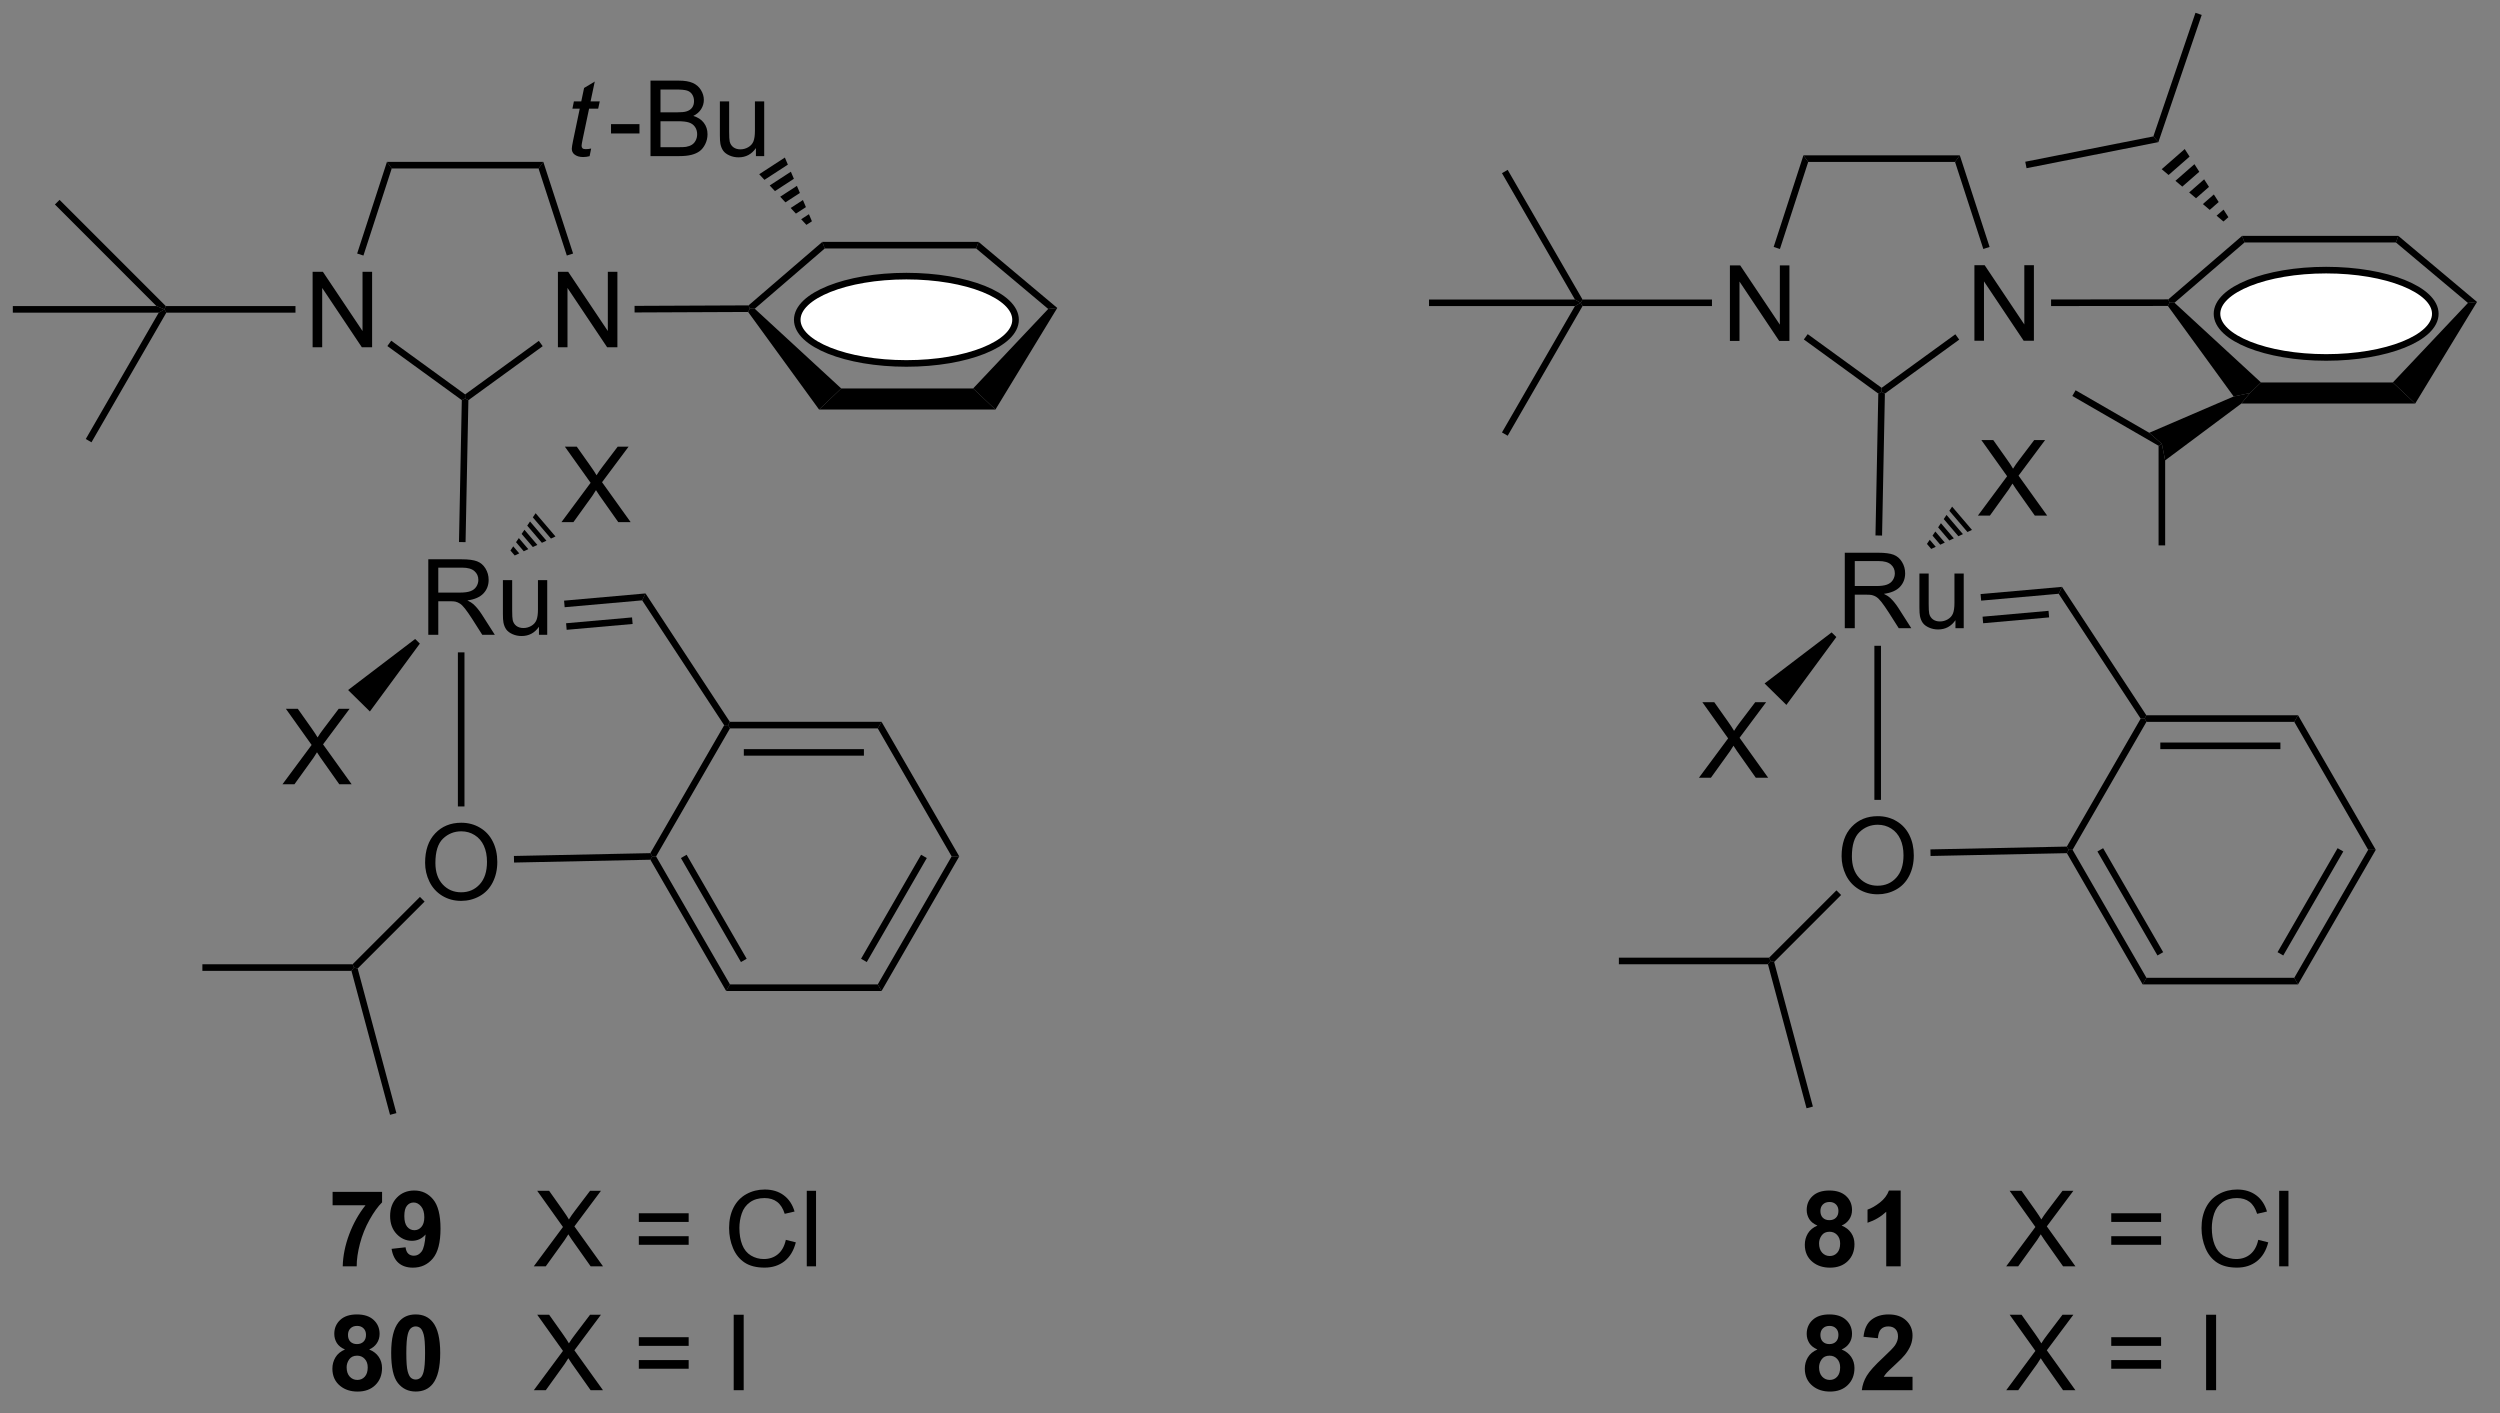 <?xml version="1.0" encoding="UTF-8"?>
<!DOCTYPE svg PUBLIC '-//W3C//DTD SVG 1.0//EN'
          'http://www.w3.org/TR/2001/REC-SVG-20010904/DTD/svg10.dtd'>
<svg stroke-dasharray="none" shape-rendering="auto" xmlns="http://www.w3.org/2000/svg" font-family="'Dialog'" text-rendering="auto" width="260" fill-opacity="1" color-interpolation="auto" color-rendering="auto" preserveAspectRatio="xMidYMid meet" font-size="12px" viewBox="0 0 260 147" fill="black" xmlns:xlink="http://www.w3.org/1999/xlink" stroke="black" image-rendering="auto" stroke-miterlimit="10" stroke-linecap="square" stroke-linejoin="miter" font-style="normal" stroke-width="1" height="147" stroke-dashoffset="0" font-weight="normal" stroke-opacity="1"
><rect x="0" y="0" width="260" height="147" fill="#808080" stroke="none"/><!--Generated by the Batik Graphics2D SVG Generator--><defs id="genericDefs"
  /><g
  ><defs id="defs1"
    ><clipPath clipPathUnits="userSpaceOnUse" id="clipPath1"
      ><path d="M0.646 0.646 L194.918 0.646 L194.918 110.227 L0.646 110.227 L0.646 0.646 Z"
      /></clipPath
      ><clipPath clipPathUnits="userSpaceOnUse" id="clipPath2"
      ><path d="M-1.347 3.998 L-1.347 110.532 L187.523 110.532 L187.523 3.998 Z"
      /></clipPath
    ></defs
    ><g transform="scale(1.333,1.333) translate(-0.646,-0.646) matrix(1.029,0,0,1.029,2.031,-3.466)"
    ><path d="M129.817 29.844 L129.817 24.117 L130.596 24.117 L133.604 28.612 L133.604 24.117 L134.33 24.117 L134.33 29.844 L133.552 29.844 L130.544 25.344 L130.544 29.844 L129.817 29.844 Z" stroke="none" clip-path="url(#clipPath2)"
    /></g
    ><g transform="matrix(1.371,0,0,1.371,1.848,-5.483)"
    ><path d="M148.425 29.844 L148.425 24.117 L149.203 24.117 L152.211 28.612 L152.211 24.117 L152.938 24.117 L152.938 29.844 L152.159 29.844 L149.151 25.344 L149.151 29.844 L148.425 29.844 Z" stroke="none" clip-path="url(#clipPath2)"
    /></g
    ><g transform="matrix(1.371,0,0,1.371,1.848,-5.483)"
    ><path d="M147.318 15.782 L146.955 16.282 L135.818 16.282 L135.455 15.782 Z" stroke="none" clip-path="url(#clipPath2)"
    /></g
    ><g transform="matrix(1.371,0,0,1.371,1.848,-5.483)"
    ><path d="M135.455 15.782 L135.818 16.282 L133.672 22.887 L133.197 22.732 Z" stroke="none" clip-path="url(#clipPath2)"
    /></g
    ><g transform="matrix(1.371,0,0,1.371,1.848,-5.483)"
    ><path d="M135.486 29.75 L135.78 29.346 L141.387 33.419 L141.387 33.728 L141.134 33.854 Z" stroke="none" clip-path="url(#clipPath2)"
    /></g
    ><g transform="matrix(1.371,0,0,1.371,1.848,-5.483)"
    ><path d="M141.634 33.858 L141.387 33.728 L141.387 33.419 L146.978 29.357 L147.272 29.762 Z" stroke="none" clip-path="url(#clipPath2)"
    /></g
    ><g transform="matrix(1.371,0,0,1.371,1.848,-5.483)"
    ><path d="M149.577 22.732 L149.101 22.887 L146.955 16.282 L147.318 15.782 Z" stroke="none" clip-path="url(#clipPath2)"
    /></g
    ><g transform="matrix(1.371,0,0,1.371,1.848,-5.483)"
    ><path d="M128.517 26.719 L128.517 27.219 L118.698 27.219 L118.553 26.969 L118.698 26.719 Z" stroke="none" clip-path="url(#clipPath2)"
    /></g
    ><g transform="matrix(1.371,0,0,1.371,1.848,-5.483)"
    ><path d="M138.592 51.654 L138.592 45.928 L141.131 45.928 Q141.897 45.928 142.296 46.081 Q142.694 46.235 142.931 46.626 Q143.171 47.016 143.171 47.49 Q143.171 48.099 142.775 48.519 Q142.381 48.935 141.556 49.047 Q141.858 49.193 142.014 49.334 Q142.345 49.639 142.642 50.094 L143.639 51.654 L142.686 51.654 L141.928 50.462 Q141.595 49.946 141.379 49.672 Q141.165 49.399 140.996 49.29 Q140.827 49.18 140.65 49.139 Q140.522 49.11 140.228 49.11 L139.35 49.11 L139.35 51.654 L138.592 51.654 ZM139.35 48.454 L140.978 48.454 Q141.499 48.454 141.79 48.347 Q142.085 48.24 142.236 48.003 Q142.389 47.766 142.389 47.49 Q142.389 47.084 142.092 46.824 Q141.798 46.56 141.163 46.56 L139.35 46.56 L139.35 48.454 ZM146.987 51.654 L146.987 51.045 Q146.503 51.748 145.669 51.748 Q145.302 51.748 144.984 51.607 Q144.667 51.467 144.51 51.253 Q144.357 51.04 144.294 50.732 Q144.253 50.524 144.253 50.076 L144.253 47.506 L144.956 47.506 L144.956 49.805 Q144.956 50.357 144.997 50.547 Q145.065 50.826 145.279 50.985 Q145.495 51.141 145.81 51.141 Q146.128 51.141 146.404 50.98 Q146.682 50.818 146.797 50.54 Q146.911 50.258 146.911 49.727 L146.911 47.506 L147.614 47.506 L147.614 51.654 L146.987 51.654 Z" stroke="none" clip-path="url(#clipPath2)"
    /></g
    ><g transform="matrix(1.371,0,0,1.371,1.848,-5.483)"
    ><path d="M127.529 62.995 L129.743 60.01 L127.789 57.268 L128.693 57.268 L129.732 58.737 Q130.055 59.192 130.193 59.44 Q130.383 59.127 130.646 58.786 L131.797 57.268 L132.623 57.268 L130.61 59.966 L132.779 62.995 L131.841 62.995 L130.399 60.95 Q130.279 60.776 130.149 60.567 Q129.959 60.88 129.875 60.997 L128.438 62.995 L127.529 62.995 Z" stroke="none" clip-path="url(#clipPath2)"
    /></g
    ><g transform="matrix(1.371,0,0,1.371,1.848,-5.483)"
    ><path d="M137.595 51.972 L137.952 52.323 L134.162 57.472 L132.508 55.845 Z" stroke="none" clip-path="url(#clipPath2)"
    /></g
    ><g transform="matrix(1.371,0,0,1.371,1.848,-5.483)"
    ><path d="M148.692 43.109 L150.906 40.125 L148.953 37.383 L149.856 37.383 L150.895 38.851 Q151.218 39.307 151.356 39.554 Q151.546 39.242 151.809 38.901 L152.96 37.383 L153.786 37.383 L151.773 40.081 L153.942 43.109 L153.005 43.109 L151.562 41.065 Q151.442 40.89 151.312 40.682 Q151.122 40.995 151.038 41.112 L149.601 43.109 L148.692 43.109 Z" stroke="none" clip-path="url(#clipPath2)"
    /></g
    ><g transform="matrix(1.371,0,0,1.371,1.848,-5.483)"
    ><path d="M146.734 42.431 L146.522 42.746 L147.897 44.356 L148.24 44.196 L146.734 42.431 ZM146.31 43.06 L146.097 43.374 L147.21 44.677 L147.554 44.517 L146.31 43.06 ZM145.885 43.688 L145.673 44.002 L146.523 44.998 L146.866 44.837 L145.885 43.688 ZM145.461 44.317 L145.248 44.631 L145.836 45.319 L146.179 45.158 L145.461 44.317 ZM145.036 44.945 L144.824 45.259 L145.149 45.639 L145.492 45.479 L145.036 44.945 Z" stroke="none" clip-path="url(#clipPath2)"
    /></g
    ><g transform="matrix(1.371,0,0,1.371,1.848,-5.483)"
    ><path d="M148.937 49.562 L148.892 49.064 L155.07 48.517 L154.817 49.041 ZM149.088 51.277 L154.092 50.833 L154.048 50.335 L149.044 50.779 Z" stroke="none" clip-path="url(#clipPath2)"
    /></g
    ><g transform="matrix(1.371,0,0,1.371,1.848,-5.483)"
    ><path d="M138.35 68.95 Q138.35 67.523 139.116 66.719 Q139.881 65.911 141.092 65.911 Q141.884 65.911 142.519 66.291 Q143.157 66.669 143.491 67.346 Q143.827 68.023 143.827 68.883 Q143.827 69.755 143.475 70.442 Q143.124 71.13 142.478 71.484 Q141.835 71.838 141.087 71.838 Q140.28 71.838 139.642 71.448 Q139.006 71.055 138.678 70.38 Q138.35 69.703 138.35 68.95 ZM139.131 68.961 Q139.131 69.997 139.686 70.594 Q140.244 71.187 141.085 71.187 Q141.939 71.187 142.491 70.586 Q143.046 69.984 143.046 68.88 Q143.046 68.18 142.809 67.659 Q142.572 67.138 142.116 66.851 Q141.663 66.562 141.095 66.562 Q140.29 66.562 139.71 67.117 Q139.131 67.669 139.131 68.961 Z" stroke="none" clip-path="url(#clipPath2)"
    /></g
    ><g transform="matrix(1.371,0,0,1.371,1.848,-5.483)"
    ><path d="M137.959 71.539 L138.313 71.892 L133.234 76.971 L132.955 76.896 L132.852 76.646 Z" stroke="none" clip-path="url(#clipPath2)"
    /></g
    ><g transform="matrix(1.371,0,0,1.371,1.848,-5.483)"
    ><path d="M145.098 68.932 L145.087 68.432 L155.436 68.218 L155.582 68.465 L155.439 68.718 Z" stroke="none" clip-path="url(#clipPath2)"
    /></g
    ><g transform="matrix(1.371,0,0,1.371,1.848,-5.483)"
    ><path d="M155.439 68.718 L155.582 68.465 L155.871 68.465 L161.476 78.174 L161.188 78.674 ZM157.756 68.59 L162.311 76.479 L162.744 76.229 L158.189 68.34 Z" stroke="none" clip-path="url(#clipPath2)"
    /></g
    ><g transform="matrix(1.371,0,0,1.371,1.848,-5.483)"
    ><path d="M161.188 78.674 L161.476 78.174 L172.688 78.174 L172.976 78.674 Z" stroke="none" clip-path="url(#clipPath2)"
    /></g
    ><g transform="matrix(1.371,0,0,1.371,1.848,-5.483)"
    ><path d="M172.976 78.674 L172.688 78.174 L178.293 68.465 L178.871 68.465 ZM171.853 76.479 L176.408 68.59 L175.975 68.34 L171.42 76.229 Z" stroke="none" clip-path="url(#clipPath2)"
    /></g
    ><g transform="matrix(1.371,0,0,1.371,1.848,-5.483)"
    ><path d="M178.871 68.465 L178.293 68.465 L172.688 58.756 L172.976 58.256 Z" stroke="none" clip-path="url(#clipPath2)"
    /></g
    ><g transform="matrix(1.371,0,0,1.371,1.848,-5.483)"
    ><path d="M172.976 58.256 L172.688 58.756 L161.476 58.756 L161.332 58.506 L161.467 58.256 ZM171.637 60.326 L162.527 60.326 L162.527 60.826 L171.637 60.826 Z" stroke="none" clip-path="url(#clipPath2)"
    /></g
    ><g transform="matrix(1.371,0,0,1.371,1.848,-5.483)"
    ><path d="M161.038 58.514 L161.332 58.506 L161.476 58.756 L155.871 68.465 L155.582 68.465 L155.436 68.218 Z" stroke="none" clip-path="url(#clipPath2)"
    /></g
    ><g transform="matrix(1.371,0,0,1.371,1.848,-5.483)"
    ><path d="M154.817 49.041 L155.07 48.517 L161.467 58.256 L161.332 58.506 L161.038 58.514 Z" stroke="none" clip-path="url(#clipPath2)"
    /></g
    ><g transform="matrix(1.371,0,0,1.371,1.848,-5.483)"
    ><path d="M140.837 52.987 L141.337 52.987 L141.337 64.675 L140.837 64.675 Z" stroke="none" clip-path="url(#clipPath2)"
    /></g
    ><g transform="matrix(1.371,0,0,1.371,1.848,-5.483)"
    ><path d="M132.852 76.646 L132.955 76.896 L132.764 77.146 L121.455 77.146 L121.455 76.646 Z" stroke="none" clip-path="url(#clipPath2)"
    /></g
    ><g transform="matrix(1.371,0,0,1.371,1.848,-5.483)"
    ><path d="M132.764 77.146 L132.955 76.896 L133.234 76.971 L136.173 87.94 L135.69 88.069 Z" stroke="none" clip-path="url(#clipPath2)"
    /></g
    ><g transform="matrix(1.371,0,0,1.371,1.848,-5.483)"
    ><path d="M141.42 44.627 L140.92 44.617 L141.134 33.854 L141.387 33.728 L141.634 33.858 Z" stroke="none" clip-path="url(#clipPath2)"
    /></g
    ><g transform="matrix(1.371,0,0,1.371,1.848,-5.483)"
    ><path d="M23.882 95.428 L23.882 94.41 L27.635 94.41 L27.635 95.207 Q27.171 95.662 26.689 96.519 Q26.21 97.373 25.957 98.337 Q25.705 99.3 25.71 100.058 L24.65 100.058 Q24.679 98.871 25.14 97.636 Q25.603 96.402 26.377 95.428 L23.882 95.428 ZM28.355 98.733 L29.417 98.615 Q29.456 98.941 29.62 99.097 Q29.784 99.254 30.052 99.254 Q30.394 99.254 30.631 98.941 Q30.87 98.629 30.935 97.644 Q30.521 98.123 29.901 98.123 Q29.224 98.123 28.735 97.603 Q28.245 97.082 28.245 96.246 Q28.245 95.373 28.761 94.842 Q29.279 94.308 30.081 94.308 Q30.951 94.308 31.508 94.983 Q32.068 95.654 32.068 97.199 Q32.068 98.769 31.485 99.464 Q30.904 100.16 29.972 100.16 Q29.3 100.16 28.886 99.803 Q28.472 99.444 28.355 98.733 ZM30.839 96.334 Q30.839 95.803 30.594 95.511 Q30.349 95.217 30.029 95.217 Q29.724 95.217 29.524 95.459 Q29.323 95.699 29.323 96.246 Q29.323 96.8 29.542 97.061 Q29.761 97.319 30.089 97.319 Q30.404 97.319 30.62 97.069 Q30.839 96.819 30.839 96.334 Z" stroke="none" clip-path="url(#clipPath2)"
    /></g
    ><g transform="matrix(1.371,0,0,1.371,1.848,-5.483)"
    ><path d="M39.144 100.058 L41.357 97.074 L39.404 94.332 L40.308 94.332 L41.347 95.8 Q41.67 96.256 41.808 96.504 Q41.998 96.191 42.261 95.85 L43.412 94.332 L44.237 94.332 L42.224 97.029 L44.394 100.058 L43.456 100.058 L42.014 98.014 Q41.894 97.839 41.764 97.631 Q41.573 97.944 41.49 98.061 L40.053 100.058 L39.144 100.058 ZM50.892 96.691 L47.111 96.691 L47.111 96.035 L50.892 96.035 L50.892 96.691 ZM50.892 98.428 L47.111 98.428 L47.111 97.772 L50.892 97.772 L50.892 98.428 ZM58.264 98.05 L59.021 98.24 Q58.784 99.175 58.164 99.668 Q57.545 100.157 56.651 100.157 Q55.724 100.157 55.144 99.779 Q54.566 99.402 54.261 98.688 Q53.959 97.972 53.959 97.152 Q53.959 96.256 54.3 95.592 Q54.644 94.925 55.274 94.579 Q55.904 94.233 56.662 94.233 Q57.521 94.233 58.107 94.67 Q58.693 95.108 58.925 95.902 L58.178 96.076 Q57.98 95.451 57.599 95.168 Q57.222 94.881 56.646 94.881 Q55.987 94.881 55.542 95.199 Q55.099 95.514 54.92 96.048 Q54.74 96.582 54.74 97.147 Q54.74 97.879 54.954 98.423 Q55.167 98.967 55.615 99.238 Q56.066 99.506 56.589 99.506 Q57.224 99.506 57.664 99.139 Q58.107 98.772 58.264 98.05 ZM59.851 100.058 L59.851 94.332 L60.554 94.332 L60.554 100.058 L59.851 100.058 Z" stroke="none" clip-path="url(#clipPath2)"
    /></g
    ><g transform="matrix(1.371,0,0,1.371,1.848,-5.483)"
    ><path d="M24.822 106.367 Q24.398 106.187 24.202 105.875 Q24.01 105.56 24.01 105.185 Q24.01 104.544 24.457 104.127 Q24.905 103.708 25.728 103.708 Q26.546 103.708 26.997 104.127 Q27.447 104.544 27.447 105.185 Q27.447 105.583 27.239 105.893 Q27.033 106.203 26.658 106.367 Q27.135 106.56 27.382 106.927 Q27.632 107.294 27.632 107.773 Q27.632 108.568 27.124 109.065 Q26.619 109.56 25.78 109.56 Q24.999 109.56 24.478 109.148 Q23.866 108.664 23.866 107.82 Q23.866 107.357 24.096 106.969 Q24.327 106.578 24.822 106.367 ZM25.049 105.263 Q25.049 105.591 25.233 105.776 Q25.421 105.958 25.728 105.958 Q26.041 105.958 26.228 105.773 Q26.416 105.586 26.416 105.258 Q26.416 104.95 26.231 104.766 Q26.046 104.578 25.741 104.578 Q25.424 104.578 25.236 104.766 Q25.049 104.953 25.049 105.263 ZM24.947 107.716 Q24.947 108.169 25.179 108.424 Q25.413 108.677 25.76 108.677 Q26.101 108.677 26.322 108.432 Q26.546 108.187 26.546 107.726 Q26.546 107.325 26.319 107.081 Q26.093 106.836 25.744 106.836 Q25.343 106.836 25.145 107.114 Q24.947 107.391 24.947 107.716 ZM30.185 103.708 Q31.019 103.708 31.487 104.302 Q32.045 105.005 32.045 106.633 Q32.045 108.258 31.482 108.969 Q31.019 109.557 30.185 109.557 Q29.349 109.557 28.836 108.914 Q28.326 108.271 28.326 106.622 Q28.326 105.005 28.889 104.294 Q29.355 103.708 30.185 103.708 ZM30.185 104.617 Q29.987 104.617 29.831 104.745 Q29.675 104.872 29.589 105.2 Q29.474 105.625 29.474 106.633 Q29.474 107.641 29.576 108.018 Q29.677 108.396 29.831 108.521 Q29.987 108.646 30.185 108.646 Q30.386 108.646 30.542 108.518 Q30.698 108.391 30.784 108.062 Q30.896 107.641 30.896 106.633 Q30.896 105.625 30.795 105.25 Q30.693 104.872 30.54 104.745 Q30.386 104.617 30.185 104.617 Z" stroke="none" clip-path="url(#clipPath2)"
    /></g
    ><g transform="matrix(1.371,0,0,1.371,1.848,-5.483)"
    ><path d="M39.144 109.458 L41.357 106.474 L39.404 103.732 L40.308 103.732 L41.347 105.2 Q41.67 105.656 41.808 105.903 Q41.998 105.591 42.261 105.25 L43.412 103.732 L44.237 103.732 L42.224 106.43 L44.394 109.458 L43.456 109.458 L42.014 107.414 Q41.894 107.239 41.764 107.031 Q41.573 107.344 41.49 107.461 L40.053 109.458 L39.144 109.458 ZM50.892 106.091 L47.111 106.091 L47.111 105.435 L50.892 105.435 L50.892 106.091 ZM50.892 107.828 L47.111 107.828 L47.111 107.172 L50.892 107.172 L50.892 107.828 ZM54.308 109.458 L54.308 103.732 L55.066 103.732 L55.066 109.458 L54.308 109.458 Z" stroke="none" clip-path="url(#clipPath2)"
    /></g
    ><g transform="matrix(1.371,0,0,1.371,1.848,-5.483)"
    ><path d="M22.366 30.342 L22.366 24.616 L23.145 24.616 L26.152 29.11 L26.152 24.616 L26.879 24.616 L26.879 30.342 L26.101 30.342 L23.093 25.842 L23.093 30.342 L22.366 30.342 Z" stroke="none" clip-path="url(#clipPath2)"
    /></g
    ><g transform="matrix(1.371,0,0,1.371,1.848,-5.483)"
    ><path d="M40.974 30.342 L40.974 24.616 L41.752 24.616 L44.76 29.11 L44.76 24.616 L45.486 24.616 L45.486 30.342 L44.708 30.342 L41.7 25.842 L41.7 30.342 L40.974 30.342 Z" stroke="none" clip-path="url(#clipPath2)"
    /></g
    ><g transform="matrix(1.371,0,0,1.371,1.848,-5.483)"
    ><path d="M39.867 16.28 L39.504 16.78 L28.367 16.78 L28.004 16.28 Z" stroke="none" clip-path="url(#clipPath2)"
    /></g
    ><g transform="matrix(1.371,0,0,1.371,1.848,-5.483)"
    ><path d="M28.004 16.28 L28.367 16.78 L26.221 23.385 L25.745 23.231 Z" stroke="none" clip-path="url(#clipPath2)"
    /></g
    ><g transform="matrix(1.371,0,0,1.371,1.848,-5.483)"
    ><path d="M28.035 30.249 L28.329 29.844 L33.935 33.918 L33.935 34.227 L33.683 34.352 Z" stroke="none" clip-path="url(#clipPath2)"
    /></g
    ><g transform="matrix(1.371,0,0,1.371,1.848,-5.483)"
    ><path d="M34.183 34.356 L33.935 34.227 L33.935 33.918 L39.526 29.856 L39.82 30.26 Z" stroke="none" clip-path="url(#clipPath2)"
    /></g
    ><g transform="matrix(1.371,0,0,1.371,1.848,-5.483)"
    ><path d="M42.125 23.231 L41.65 23.385 L39.504 16.78 L39.867 16.28 Z" stroke="none" clip-path="url(#clipPath2)"
    /></g
    ><g transform="matrix(1.371,0,0,1.371,1.848,-5.483)"
    ><path d="M31.141 52.153 L31.141 46.426 L33.68 46.426 Q34.446 46.426 34.844 46.58 Q35.243 46.733 35.48 47.124 Q35.719 47.514 35.719 47.988 Q35.719 48.598 35.323 49.017 Q34.93 49.434 34.105 49.546 Q34.407 49.692 34.563 49.832 Q34.894 50.137 35.191 50.593 L36.188 52.153 L35.235 52.153 L34.477 50.96 Q34.144 50.444 33.928 50.171 Q33.714 49.897 33.545 49.788 Q33.376 49.678 33.198 49.637 Q33.071 49.608 32.776 49.608 L31.899 49.608 L31.899 52.153 L31.141 52.153 ZM31.899 48.952 L33.526 48.952 Q34.047 48.952 34.339 48.845 Q34.633 48.738 34.784 48.502 Q34.938 48.264 34.938 47.988 Q34.938 47.582 34.641 47.322 Q34.347 47.059 33.711 47.059 L31.899 47.059 L31.899 48.952 ZM39.536 52.153 L39.536 51.543 Q39.051 52.246 38.218 52.246 Q37.851 52.246 37.533 52.106 Q37.215 51.965 37.059 51.752 Q36.905 51.538 36.843 51.231 Q36.801 51.022 36.801 50.574 L36.801 48.004 L37.504 48.004 L37.504 50.303 Q37.504 50.856 37.546 51.046 Q37.614 51.324 37.827 51.483 Q38.044 51.639 38.359 51.639 Q38.676 51.639 38.952 51.478 Q39.231 51.317 39.346 51.038 Q39.46 50.757 39.46 50.225 L39.46 48.004 L40.163 48.004 L40.163 52.153 L39.536 52.153 Z" stroke="none" clip-path="url(#clipPath2)"
    /></g
    ><g transform="matrix(1.371,0,0,1.371,1.848,-5.483)"
    ><path d="M20.078 63.493 L22.291 60.508 L20.338 57.766 L21.242 57.766 L22.281 59.235 Q22.604 59.691 22.742 59.938 Q22.932 59.626 23.195 59.285 L24.346 57.766 L25.171 57.766 L23.158 60.464 L25.328 63.493 L24.39 63.493 L22.948 61.449 Q22.828 61.274 22.698 61.066 Q22.507 61.378 22.424 61.495 L20.986 63.493 L20.078 63.493 Z" stroke="none" clip-path="url(#clipPath2)"
    /></g
    ><g transform="matrix(1.371,0,0,1.371,1.848,-5.483)"
    ><path d="M30.144 52.47 L30.5 52.821 L26.711 57.97 L25.057 56.343 Z" stroke="none" clip-path="url(#clipPath2)"
    /></g
    ><g transform="matrix(1.371,0,0,1.371,1.848,-5.483)"
    ><path d="M41.241 43.607 L43.454 40.623 L41.501 37.881 L42.405 37.881 L43.444 39.35 Q43.767 39.805 43.905 40.053 Q44.095 39.74 44.358 39.399 L45.509 37.881 L46.335 37.881 L44.322 40.579 L46.491 43.607 L45.553 43.607 L44.111 41.563 Q43.991 41.389 43.861 41.18 Q43.67 41.493 43.587 41.61 L42.15 43.607 L41.241 43.607 Z" stroke="none" clip-path="url(#clipPath2)"
    /></g
    ><g transform="matrix(1.371,0,0,1.371,1.848,-5.483)"
    ><path d="M39.283 42.93 L39.07 43.244 L40.446 44.854 L40.789 44.694 L39.283 42.93 ZM38.858 43.558 L38.646 43.872 L39.759 45.175 L40.102 45.015 L38.858 43.558 ZM38.434 44.187 L38.221 44.501 L39.072 45.496 L39.415 45.336 L38.434 44.187 ZM38.009 44.815 L37.797 45.129 L38.384 45.817 L38.728 45.657 L38.009 44.815 ZM37.585 45.443 L37.373 45.758 L37.697 46.138 L38.041 45.977 L37.585 45.443 Z" stroke="none" clip-path="url(#clipPath2)"
    /></g
    ><g transform="matrix(1.371,0,0,1.371,1.848,-5.483)"
    ><path d="M41.485 50.061 L41.441 49.563 L47.619 49.015 L47.365 49.54 ZM41.637 51.775 L46.641 51.332 L46.597 50.834 L41.593 51.277 Z" stroke="none" clip-path="url(#clipPath2)"
    /></g
    ><g transform="matrix(1.371,0,0,1.371,1.848,-5.483)"
    ><path d="M30.899 69.449 Q30.899 68.022 31.665 67.217 Q32.43 66.41 33.641 66.41 Q34.433 66.41 35.068 66.79 Q35.706 67.168 36.039 67.845 Q36.376 68.522 36.376 69.381 Q36.376 70.253 36.024 70.941 Q35.672 71.628 35.026 71.983 Q34.383 72.337 33.636 72.337 Q32.829 72.337 32.191 71.946 Q31.555 71.553 31.227 70.878 Q30.899 70.201 30.899 69.449 ZM31.68 69.459 Q31.68 70.496 32.235 71.092 Q32.792 71.686 33.633 71.686 Q34.487 71.686 35.039 71.084 Q35.594 70.483 35.594 69.378 Q35.594 68.678 35.357 68.157 Q35.12 67.636 34.664 67.35 Q34.211 67.061 33.644 67.061 Q32.839 67.061 32.258 67.615 Q31.68 68.168 31.68 69.459 Z" stroke="none" clip-path="url(#clipPath2)"
    /></g
    ><g transform="matrix(1.371,0,0,1.371,1.848,-5.483)"
    ><path d="M30.508 72.037 L30.861 72.391 L25.783 77.469 L25.504 77.394 L25.401 77.144 Z" stroke="none" clip-path="url(#clipPath2)"
    /></g
    ><g transform="matrix(1.371,0,0,1.371,1.848,-5.483)"
    ><path d="M37.646 69.43 L37.636 68.93 L47.985 68.716 L48.131 68.963 L47.988 69.216 Z" stroke="none" clip-path="url(#clipPath2)"
    /></g
    ><g transform="matrix(1.371,0,0,1.371,1.848,-5.483)"
    ><path d="M47.988 69.216 L48.131 68.963 L48.419 68.963 L54.025 78.673 L53.736 79.173 ZM50.304 69.088 L54.859 76.978 L55.292 76.728 L50.737 68.838 Z" stroke="none" clip-path="url(#clipPath2)"
    /></g
    ><g transform="matrix(1.371,0,0,1.371,1.848,-5.483)"
    ><path d="M53.736 79.173 L54.025 78.673 L65.236 78.673 L65.525 79.173 Z" stroke="none" clip-path="url(#clipPath2)"
    /></g
    ><g transform="matrix(1.371,0,0,1.371,1.848,-5.483)"
    ><path d="M65.525 79.173 L65.236 78.673 L70.842 68.963 L71.419 68.963 ZM64.402 76.978 L68.957 69.088 L68.524 68.838 L63.969 76.728 Z" stroke="none" clip-path="url(#clipPath2)"
    /></g
    ><g transform="matrix(1.371,0,0,1.371,1.848,-5.483)"
    ><path d="M71.419 68.963 L70.842 68.963 L65.236 59.254 L65.525 58.754 Z" stroke="none" clip-path="url(#clipPath2)"
    /></g
    ><g transform="matrix(1.371,0,0,1.371,1.848,-5.483)"
    ><path d="M65.525 58.754 L65.236 59.254 L54.025 59.254 L53.881 59.004 L54.016 58.754 ZM64.186 60.824 L55.076 60.824 L55.076 61.324 L64.186 61.324 Z" stroke="none" clip-path="url(#clipPath2)"
    /></g
    ><g transform="matrix(1.371,0,0,1.371,1.848,-5.483)"
    ><path d="M53.587 59.013 L53.881 59.004 L54.025 59.254 L48.419 68.963 L48.131 68.963 L47.985 68.716 Z" stroke="none" clip-path="url(#clipPath2)"
    /></g
    ><g transform="matrix(1.371,0,0,1.371,1.848,-5.483)"
    ><path d="M47.365 49.54 L47.619 49.015 L54.016 58.754 L53.881 59.004 L53.587 59.013 Z" stroke="none" clip-path="url(#clipPath2)"
    /></g
    ><g transform="matrix(1.371,0,0,1.371,1.848,-5.483)"
    ><path d="M33.386 53.486 L33.886 53.486 L33.886 65.174 L33.386 65.174 Z" stroke="none" clip-path="url(#clipPath2)"
    /></g
    ><g transform="matrix(1.371,0,0,1.371,1.848,-5.483)"
    ><path d="M25.401 77.144 L25.504 77.394 L25.312 77.644 L14.004 77.644 L14.004 77.144 Z" stroke="none" clip-path="url(#clipPath2)"
    /></g
    ><g transform="matrix(1.371,0,0,1.371,1.848,-5.483)"
    ><path d="M25.312 77.644 L25.504 77.394 L25.783 77.469 L28.722 88.438 L28.239 88.567 Z" stroke="none" clip-path="url(#clipPath2)"
    /></g
    ><g transform="matrix(1.371,0,0,1.371,1.848,-5.483)"
    ><path d="M33.968 45.126 L33.469 45.116 L33.683 34.352 L33.935 34.227 L34.183 34.356 Z" stroke="none" clip-path="url(#clipPath2)"
    /></g
    ><g transform="matrix(1.371,0,0,1.371,1.848,-5.483)"
    ><path d="M55.403 27.664 L55.529 27.413 L55.904 27.42 L62.466 33.467 L60.785 35.067 Z" stroke="none" clip-path="url(#clipPath2)"
    /></g
    ><g transform="matrix(1.371,0,0,1.371,1.848,-5.483)"
    ><path d="M60.785 35.067 L62.466 33.467 L72.469 33.467 L74.163 35.067 Z" stroke="none" clip-path="url(#clipPath2)"
    /></g
    ><g transform="matrix(1.371,0,0,1.371,1.848,-5.483)"
    ><path d="M74.163 35.067 L72.469 33.467 L78.166 27.435 L78.853 27.359 Z" stroke="none" clip-path="url(#clipPath2)"
    /></g
    ><g transform="matrix(1.371,0,0,1.371,1.848,-5.483)"
    ><path d="M78.853 27.359 L78.166 27.435 L72.701 22.848 L72.883 22.348 Z" stroke="none" clip-path="url(#clipPath2)"
    /></g
    ><g transform="matrix(1.371,0,0,1.371,1.848,-5.483)"
    ><path d="M72.883 22.348 L72.701 22.848 L61.216 22.848 L61.031 22.348 Z" stroke="none" clip-path="url(#clipPath2)"
    /></g
    ><g transform="matrix(1.371,0,0,1.371,1.848,-5.483)"
    ><path d="M61.031 22.348 L61.216 22.848 L55.904 27.42 L55.529 27.413 L55.435 27.164 Z" stroke="none" clip-path="url(#clipPath2)"
    /></g
    ><g transform="matrix(1.371,0,0,1.371,1.848,-5.483)"
    ><path d="M43.495 15.266 L43.378 15.847 Q43.123 15.912 42.886 15.912 Q42.464 15.912 42.214 15.703 Q42.027 15.547 42.027 15.279 Q42.027 15.141 42.128 14.649 L42.631 12.24 L42.074 12.24 L42.186 11.693 L42.745 11.693 L42.959 10.672 L43.769 10.185 L43.451 11.693 L44.147 11.693 L44.029 12.24 L43.339 12.24 L42.857 14.531 Q42.769 14.969 42.769 15.055 Q42.769 15.18 42.839 15.248 Q42.912 15.313 43.076 15.313 Q43.311 15.313 43.495 15.266 Z" stroke="none" clip-path="url(#clipPath2)"
    /></g
    ><g transform="matrix(1.371,0,0,1.371,1.848,-5.483)"
    ><path d="M45.002 14.123 L45.002 13.414 L47.161 13.414 L47.161 14.123 L45.002 14.123 ZM47.997 15.841 L47.997 10.115 L50.145 10.115 Q50.801 10.115 51.197 10.289 Q51.596 10.461 51.82 10.823 Q52.044 11.185 52.044 11.578 Q52.044 11.946 51.843 12.271 Q51.645 12.594 51.244 12.794 Q51.762 12.946 52.041 13.313 Q52.322 13.68 52.322 14.18 Q52.322 14.584 52.15 14.93 Q51.981 15.274 51.731 15.461 Q51.481 15.649 51.104 15.745 Q50.729 15.841 50.182 15.841 L47.997 15.841 ZM48.755 12.521 L49.994 12.521 Q50.497 12.521 50.715 12.453 Q51.005 12.367 51.15 12.169 Q51.299 11.969 51.299 11.669 Q51.299 11.383 51.161 11.167 Q51.025 10.951 50.77 10.87 Q50.518 10.789 49.9 10.789 L48.755 10.789 L48.755 12.521 ZM48.755 15.164 L50.182 15.164 Q50.549 15.164 50.697 15.138 Q50.958 15.091 51.132 14.982 Q51.309 14.873 51.421 14.664 Q51.536 14.453 51.536 14.18 Q51.536 13.86 51.372 13.625 Q51.208 13.388 50.916 13.292 Q50.627 13.196 50.08 13.196 L48.755 13.196 L48.755 15.164 ZM55.994 15.841 L55.994 15.232 Q55.51 15.935 54.676 15.935 Q54.309 15.935 53.992 15.794 Q53.674 15.654 53.518 15.44 Q53.364 15.227 53.301 14.919 Q53.26 14.711 53.26 14.263 L53.26 11.693 L53.963 11.693 L53.963 13.992 Q53.963 14.544 54.005 14.735 Q54.072 15.013 54.286 15.172 Q54.502 15.328 54.817 15.328 Q55.135 15.328 55.411 15.167 Q55.69 15.005 55.804 14.727 Q55.919 14.446 55.919 13.914 L55.919 11.693 L56.622 11.693 L56.622 15.841 L55.994 15.841 Z" stroke="none" clip-path="url(#clipPath2)"
    /></g
    ><g transform="matrix(1.371,0,0,1.371,1.848,-5.483)"
    ><path d="M59.824 21.057 L59.426 20.63 L60.015 20.248 L60.243 20.785 ZM59.028 20.203 L58.63 19.776 L59.559 19.174 L59.787 19.711 ZM58.233 19.349 L57.835 18.922 L59.102 18.099 L59.33 18.636 ZM57.437 18.496 L57.039 18.069 L58.645 17.025 L58.873 17.562 ZM56.641 17.642 L56.243 17.215 L58.189 15.951 L58.417 16.488 Z" stroke="none" clip-path="url(#clipPath2)"
    /></g
    ><g transform="matrix(1.371,0,0,1.371,1.848,-5.483)"
    ><path d="M46.79 27.702 L46.788 27.202 L55.435 27.164 L55.529 27.413 L55.403 27.664 Z" stroke="none" clip-path="url(#clipPath2)"
    /></g
    ><g fill="white" transform="matrix(1.371,0,0,1.371,1.848,-5.483)" stroke="white"
    ><path d="M67.409 24.945 C71.981 24.945 75.689 26.428 75.689 28.257 C75.689 30.086 71.981 31.569 67.409 31.569 C62.836 31.569 59.129 30.086 59.129 28.257 C59.129 26.428 62.836 24.945 67.409 24.945" stroke="none" clip-path="url(#clipPath2)"
    /></g
    ><g stroke-width="0.5" transform="matrix(1.371,0,0,1.371,1.848,-5.483)" stroke-linejoin="round" stroke-linecap="round"
    ><path fill="none" d="M67.409 24.945 C71.981 24.945 75.689 26.428 75.689 28.257 C75.689 30.086 71.981 31.569 67.409 31.569 C62.836 31.569 59.129 30.086 59.129 28.257 C59.129 26.428 62.836 24.945 67.409 24.945" clip-path="url(#clipPath2)"
    /></g
    ><g transform="matrix(1.371,0,0,1.371,1.848,-5.483)"
    ><path d="M11.229 27.217 L11.125 27.467 L10.521 27.217 L2.817 19.512 L3.17 19.159 Z" stroke="none" clip-path="url(#clipPath2)"
    /></g
    ><g transform="matrix(1.371,0,0,1.371,1.848,-5.483)"
    ><path d="M11.269 27.717 L11.125 27.467 L11.229 27.217 L21.066 27.217 L21.066 27.717 Z" stroke="none" clip-path="url(#clipPath2)"
    /></g
    ><g transform="matrix(1.371,0,0,1.371,1.848,-5.483)"
    ><path d="M163.101 27.208 L163.227 26.958 L163.602 26.965 L170.164 33.012 L169.329 33.812 L168.092 34.074 Z" stroke="none" clip-path="url(#clipPath2)"
    /></g
    ><g transform="matrix(1.371,0,0,1.371,1.848,-5.483)"
    ><path d="M168.672 34.612 L169.329 33.812 L170.164 33.012 L180.167 33.012 L181.861 34.612 Z" stroke="none" clip-path="url(#clipPath2)"
    /></g
    ><g transform="matrix(1.371,0,0,1.371,1.848,-5.483)"
    ><path d="M181.861 34.612 L180.167 33.012 L185.864 26.98 L186.551 26.904 Z" stroke="none" clip-path="url(#clipPath2)"
    /></g
    ><g transform="matrix(1.371,0,0,1.371,1.848,-5.483)"
    ><path d="M186.551 26.904 L185.864 26.98 L180.399 22.393 L180.582 21.893 Z" stroke="none" clip-path="url(#clipPath2)"
    /></g
    ><g transform="matrix(1.371,0,0,1.371,1.848,-5.483)"
    ><path d="M180.582 21.893 L180.399 22.393 L168.914 22.393 L168.729 21.893 Z" stroke="none" clip-path="url(#clipPath2)"
    /></g
    ><g transform="matrix(1.371,0,0,1.371,1.848,-5.483)"
    ><path d="M168.729 21.893 L168.914 22.393 L163.602 26.965 L163.227 26.958 L163.134 26.708 Z" stroke="none" clip-path="url(#clipPath2)"
    /></g
    ><g transform="matrix(1.371,0,0,1.371,1.848,-5.483)"
    ><path d="M168.092 34.074 L169.329 33.812 L168.672 34.612 L162.895 38.921 L162.645 37.671 L161.687 36.829 Z" stroke="none" clip-path="url(#clipPath2)"
    /></g
    ><g fill="white" transform="matrix(1.371,0,0,1.371,1.848,-5.483)" stroke="white"
    ><path d="M175.107 24.49 C179.68 24.49 183.387 25.973 183.387 27.802 C183.387 29.631 179.68 31.114 175.107 31.114 C170.534 31.114 166.827 29.631 166.827 27.802 C166.827 25.973 170.534 24.49 175.107 24.49" stroke="none" clip-path="url(#clipPath2)"
    /></g
    ><g stroke-width="0.5" transform="matrix(1.371,0,0,1.371,1.848,-5.483)" stroke-linejoin="round" stroke-linecap="round"
    ><path fill="none" d="M175.107 24.49 C179.68 24.49 183.387 25.973 183.387 27.802 C183.387 29.631 179.68 31.114 175.107 31.114 C170.534 31.114 166.827 29.631 166.827 27.802 C166.827 25.973 170.534 24.49 175.107 24.49" clip-path="url(#clipPath2)"
    /></g
    ><g transform="matrix(1.371,0,0,1.371,1.848,-5.483)"
    ><path d="M167.316 20.802 L166.796 20.361 L167.324 19.899 L167.692 20.473 ZM166.275 19.92 L165.755 19.479 L166.588 18.75 L166.956 19.325 ZM165.235 19.038 L164.715 18.597 L165.852 17.602 L166.22 18.176 ZM164.194 18.156 L163.674 17.715 L165.116 16.453 L165.484 17.028 ZM163.154 17.274 L162.633 16.833 L164.379 15.305 L164.748 15.879 Z" stroke="none" clip-path="url(#clipPath2)"
    /></g
    ><g transform="matrix(1.371,0,0,1.371,1.848,-5.483)"
    ><path d="M154.241 27.216 L154.24 26.716 L163.134 26.708 L163.227 26.958 L163.101 27.208 Z" stroke="none" clip-path="url(#clipPath2)"
    /></g
    ><g transform="matrix(1.371,0,0,1.371,1.848,-5.483)"
    ><path d="M10.692 27.717 L11.125 27.467 L11.269 27.717 L5.591 37.551 L5.159 37.301 Z" stroke="none" clip-path="url(#clipPath2)"
    /></g
    ><g transform="matrix(1.371,0,0,1.371,1.848,-5.483)"
    ><path d="M10.521 27.217 L11.125 27.467 L10.692 27.717 L-0.375 27.717 L-0.375 27.217 Z" stroke="none" clip-path="url(#clipPath2)"
    /></g
    ><g transform="matrix(1.371,0,0,1.371,1.848,-5.483)"
    ><path d="M118.698 26.719 L118.553 26.969 L118.121 26.719 L112.587 17.135 L113.02 16.885 Z" stroke="none" clip-path="url(#clipPath2)"
    /></g
    ><g transform="matrix(1.371,0,0,1.371,1.848,-5.483)"
    ><path d="M118.121 26.719 L118.553 26.969 L118.121 27.219 L107.053 27.219 L107.053 26.719 Z" stroke="none" clip-path="url(#clipPath2)"
    /></g
    ><g transform="matrix(1.371,0,0,1.371,1.848,-5.483)"
    ><path d="M118.121 27.219 L118.553 26.969 L118.698 27.219 L113.02 37.053 L112.587 36.803 Z" stroke="none" clip-path="url(#clipPath2)"
    /></g
    ><g transform="matrix(1.371,0,0,1.371,1.848,-5.483)"
    ><path d="M136.516 96.967 Q136.091 96.787 135.896 96.475 Q135.703 96.16 135.703 95.785 Q135.703 95.144 136.151 94.728 Q136.599 94.308 137.422 94.308 Q138.24 94.308 138.69 94.728 Q139.141 95.144 139.141 95.785 Q139.141 96.183 138.933 96.493 Q138.727 96.803 138.352 96.967 Q138.828 97.16 139.076 97.527 Q139.326 97.894 139.326 98.373 Q139.326 99.168 138.818 99.665 Q138.313 100.16 137.474 100.16 Q136.693 100.16 136.172 99.748 Q135.56 99.264 135.56 98.42 Q135.56 97.957 135.789 97.569 Q136.021 97.178 136.516 96.967 ZM136.742 95.863 Q136.742 96.191 136.927 96.376 Q137.115 96.558 137.422 96.558 Q137.735 96.558 137.922 96.373 Q138.11 96.186 138.11 95.858 Q138.11 95.55 137.925 95.365 Q137.74 95.178 137.435 95.178 Q137.117 95.178 136.93 95.365 Q136.742 95.553 136.742 95.863 ZM136.641 98.316 Q136.641 98.769 136.873 99.024 Q137.107 99.277 137.453 99.277 Q137.794 99.277 138.016 99.032 Q138.24 98.787 138.24 98.326 Q138.24 97.925 138.013 97.681 Q137.787 97.436 137.438 97.436 Q137.037 97.436 136.839 97.714 Q136.641 97.99 136.641 98.316 ZM142.832 100.058 L141.736 100.058 L141.736 95.92 Q141.134 96.483 140.317 96.754 L140.317 95.756 Q140.746 95.615 141.249 95.225 Q141.754 94.832 141.942 94.308 L142.832 94.308 L142.832 100.058 Z" stroke="none" clip-path="url(#clipPath2)"
    /></g
    ><g transform="matrix(1.371,0,0,1.371,1.848,-5.483)"
    ><path d="M150.837 100.058 L153.051 97.074 L151.098 94.332 L152.001 94.332 L153.041 95.8 Q153.363 96.256 153.501 96.504 Q153.692 96.191 153.955 95.85 L155.106 94.332 L155.931 94.332 L153.918 97.029 L156.087 100.058 L155.15 100.058 L153.707 98.014 Q153.587 97.839 153.457 97.631 Q153.267 97.944 153.184 98.061 L151.746 100.058 L150.837 100.058 ZM162.586 96.691 L158.805 96.691 L158.805 96.035 L162.586 96.035 L162.586 96.691 ZM162.586 98.428 L158.805 98.428 L158.805 97.772 L162.586 97.772 L162.586 98.428 ZM169.957 98.05 L170.715 98.24 Q170.478 99.175 169.858 99.668 Q169.238 100.157 168.345 100.157 Q167.418 100.157 166.837 99.779 Q166.259 99.402 165.955 98.688 Q165.653 97.972 165.653 97.152 Q165.653 96.256 165.994 95.592 Q166.337 94.925 166.968 94.579 Q167.598 94.233 168.356 94.233 Q169.215 94.233 169.801 94.67 Q170.387 95.108 170.619 95.902 L169.871 96.076 Q169.673 95.451 169.293 95.168 Q168.916 94.881 168.34 94.881 Q167.681 94.881 167.236 95.199 Q166.793 95.514 166.613 96.048 Q166.434 96.582 166.434 97.147 Q166.434 97.879 166.647 98.423 Q166.861 98.967 167.309 99.238 Q167.759 99.506 168.283 99.506 Q168.918 99.506 169.358 99.139 Q169.801 98.772 169.957 98.05 ZM171.544 100.058 L171.544 94.332 L172.248 94.332 L172.248 100.058 L171.544 100.058 Z" stroke="none" clip-path="url(#clipPath2)"
    /></g
    ><g transform="matrix(1.371,0,0,1.371,1.848,-5.483)"
    ><path d="M136.516 106.367 Q136.091 106.187 135.896 105.875 Q135.703 105.56 135.703 105.185 Q135.703 104.544 136.151 104.127 Q136.599 103.708 137.422 103.708 Q138.24 103.708 138.69 104.127 Q139.141 104.544 139.141 105.185 Q139.141 105.583 138.933 105.893 Q138.727 106.203 138.352 106.367 Q138.828 106.56 139.076 106.927 Q139.326 107.294 139.326 107.773 Q139.326 108.568 138.818 109.065 Q138.313 109.56 137.474 109.56 Q136.693 109.56 136.172 109.148 Q135.56 108.664 135.56 107.82 Q135.56 107.357 135.789 106.969 Q136.021 106.578 136.516 106.367 ZM136.742 105.263 Q136.742 105.591 136.927 105.776 Q137.115 105.958 137.422 105.958 Q137.735 105.958 137.922 105.773 Q138.11 105.586 138.11 105.258 Q138.11 104.95 137.925 104.766 Q137.74 104.578 137.435 104.578 Q137.117 104.578 136.93 104.766 Q136.742 104.953 136.742 105.263 ZM136.641 107.716 Q136.641 108.169 136.873 108.424 Q137.107 108.677 137.453 108.677 Q137.794 108.677 138.016 108.432 Q138.24 108.187 138.24 107.726 Q138.24 107.325 138.013 107.081 Q137.787 106.836 137.438 106.836 Q137.037 106.836 136.839 107.114 Q136.641 107.391 136.641 107.716 ZM143.731 108.437 L143.731 109.458 L139.884 109.458 Q139.947 108.88 140.259 108.362 Q140.572 107.844 141.494 106.989 Q142.236 106.297 142.403 106.052 Q142.629 105.711 142.629 105.38 Q142.629 105.013 142.431 104.815 Q142.236 104.617 141.887 104.617 Q141.543 104.617 141.34 104.825 Q141.137 105.031 141.106 105.513 L140.012 105.403 Q140.111 104.497 140.626 104.104 Q141.142 103.708 141.916 103.708 Q142.762 103.708 143.246 104.166 Q143.731 104.622 143.731 105.302 Q143.731 105.687 143.593 106.039 Q143.455 106.388 143.153 106.771 Q142.955 107.023 142.434 107.5 Q141.916 107.976 141.775 108.133 Q141.637 108.289 141.551 108.437 L143.731 108.437 Z" stroke="none" clip-path="url(#clipPath2)"
    /></g
    ><g transform="matrix(1.371,0,0,1.371,1.848,-5.483)"
    ><path d="M150.837 109.458 L153.051 106.474 L151.098 103.732 L152.001 103.732 L153.041 105.2 Q153.363 105.656 153.501 105.903 Q153.692 105.591 153.955 105.25 L155.106 103.732 L155.931 103.732 L153.918 106.43 L156.087 109.458 L155.15 109.458 L153.707 107.414 Q153.587 107.239 153.457 107.031 Q153.267 107.344 153.184 107.461 L151.746 109.458 L150.837 109.458 ZM162.586 106.091 L158.805 106.091 L158.805 105.435 L162.586 105.435 L162.586 106.091 ZM162.586 107.828 L158.805 107.828 L158.805 107.172 L162.586 107.172 L162.586 107.828 ZM166.001 109.458 L166.001 103.732 L166.759 103.732 L166.759 109.458 L166.001 109.458 Z" stroke="none" clip-path="url(#clipPath2)"
    /></g
    ><g transform="matrix(1.371,0,0,1.371,1.848,-5.483)"
    ><path d="M162.38 14.781 L161.999 14.347 L165.194 4.97 L165.667 5.131 Z" stroke="none" clip-path="url(#clipPath2)"
    /></g
    ><g transform="matrix(1.371,0,0,1.371,1.848,-5.483)"
    ><path d="M161.999 14.347 L162.38 14.781 L152.379 16.759 L152.282 16.268 Z" stroke="none" clip-path="url(#clipPath2)"
    /></g
    ><g transform="matrix(1.371,0,0,1.371,1.848,-5.483)"
    ><path d="M161.687 36.829 L162.645 37.671 L162.395 37.815 L155.852 34.037 L156.102 33.604 Z" stroke="none" clip-path="url(#clipPath2)"
    /></g
    ><g transform="matrix(1.371,0,0,1.371,1.848,-5.483)"
    ><path d="M162.395 37.815 L162.645 37.671 L162.895 38.921 L162.895 45.371 L162.395 45.371 Z" stroke="none" clip-path="url(#clipPath2)"
    /></g
  ></g
></svg
>
